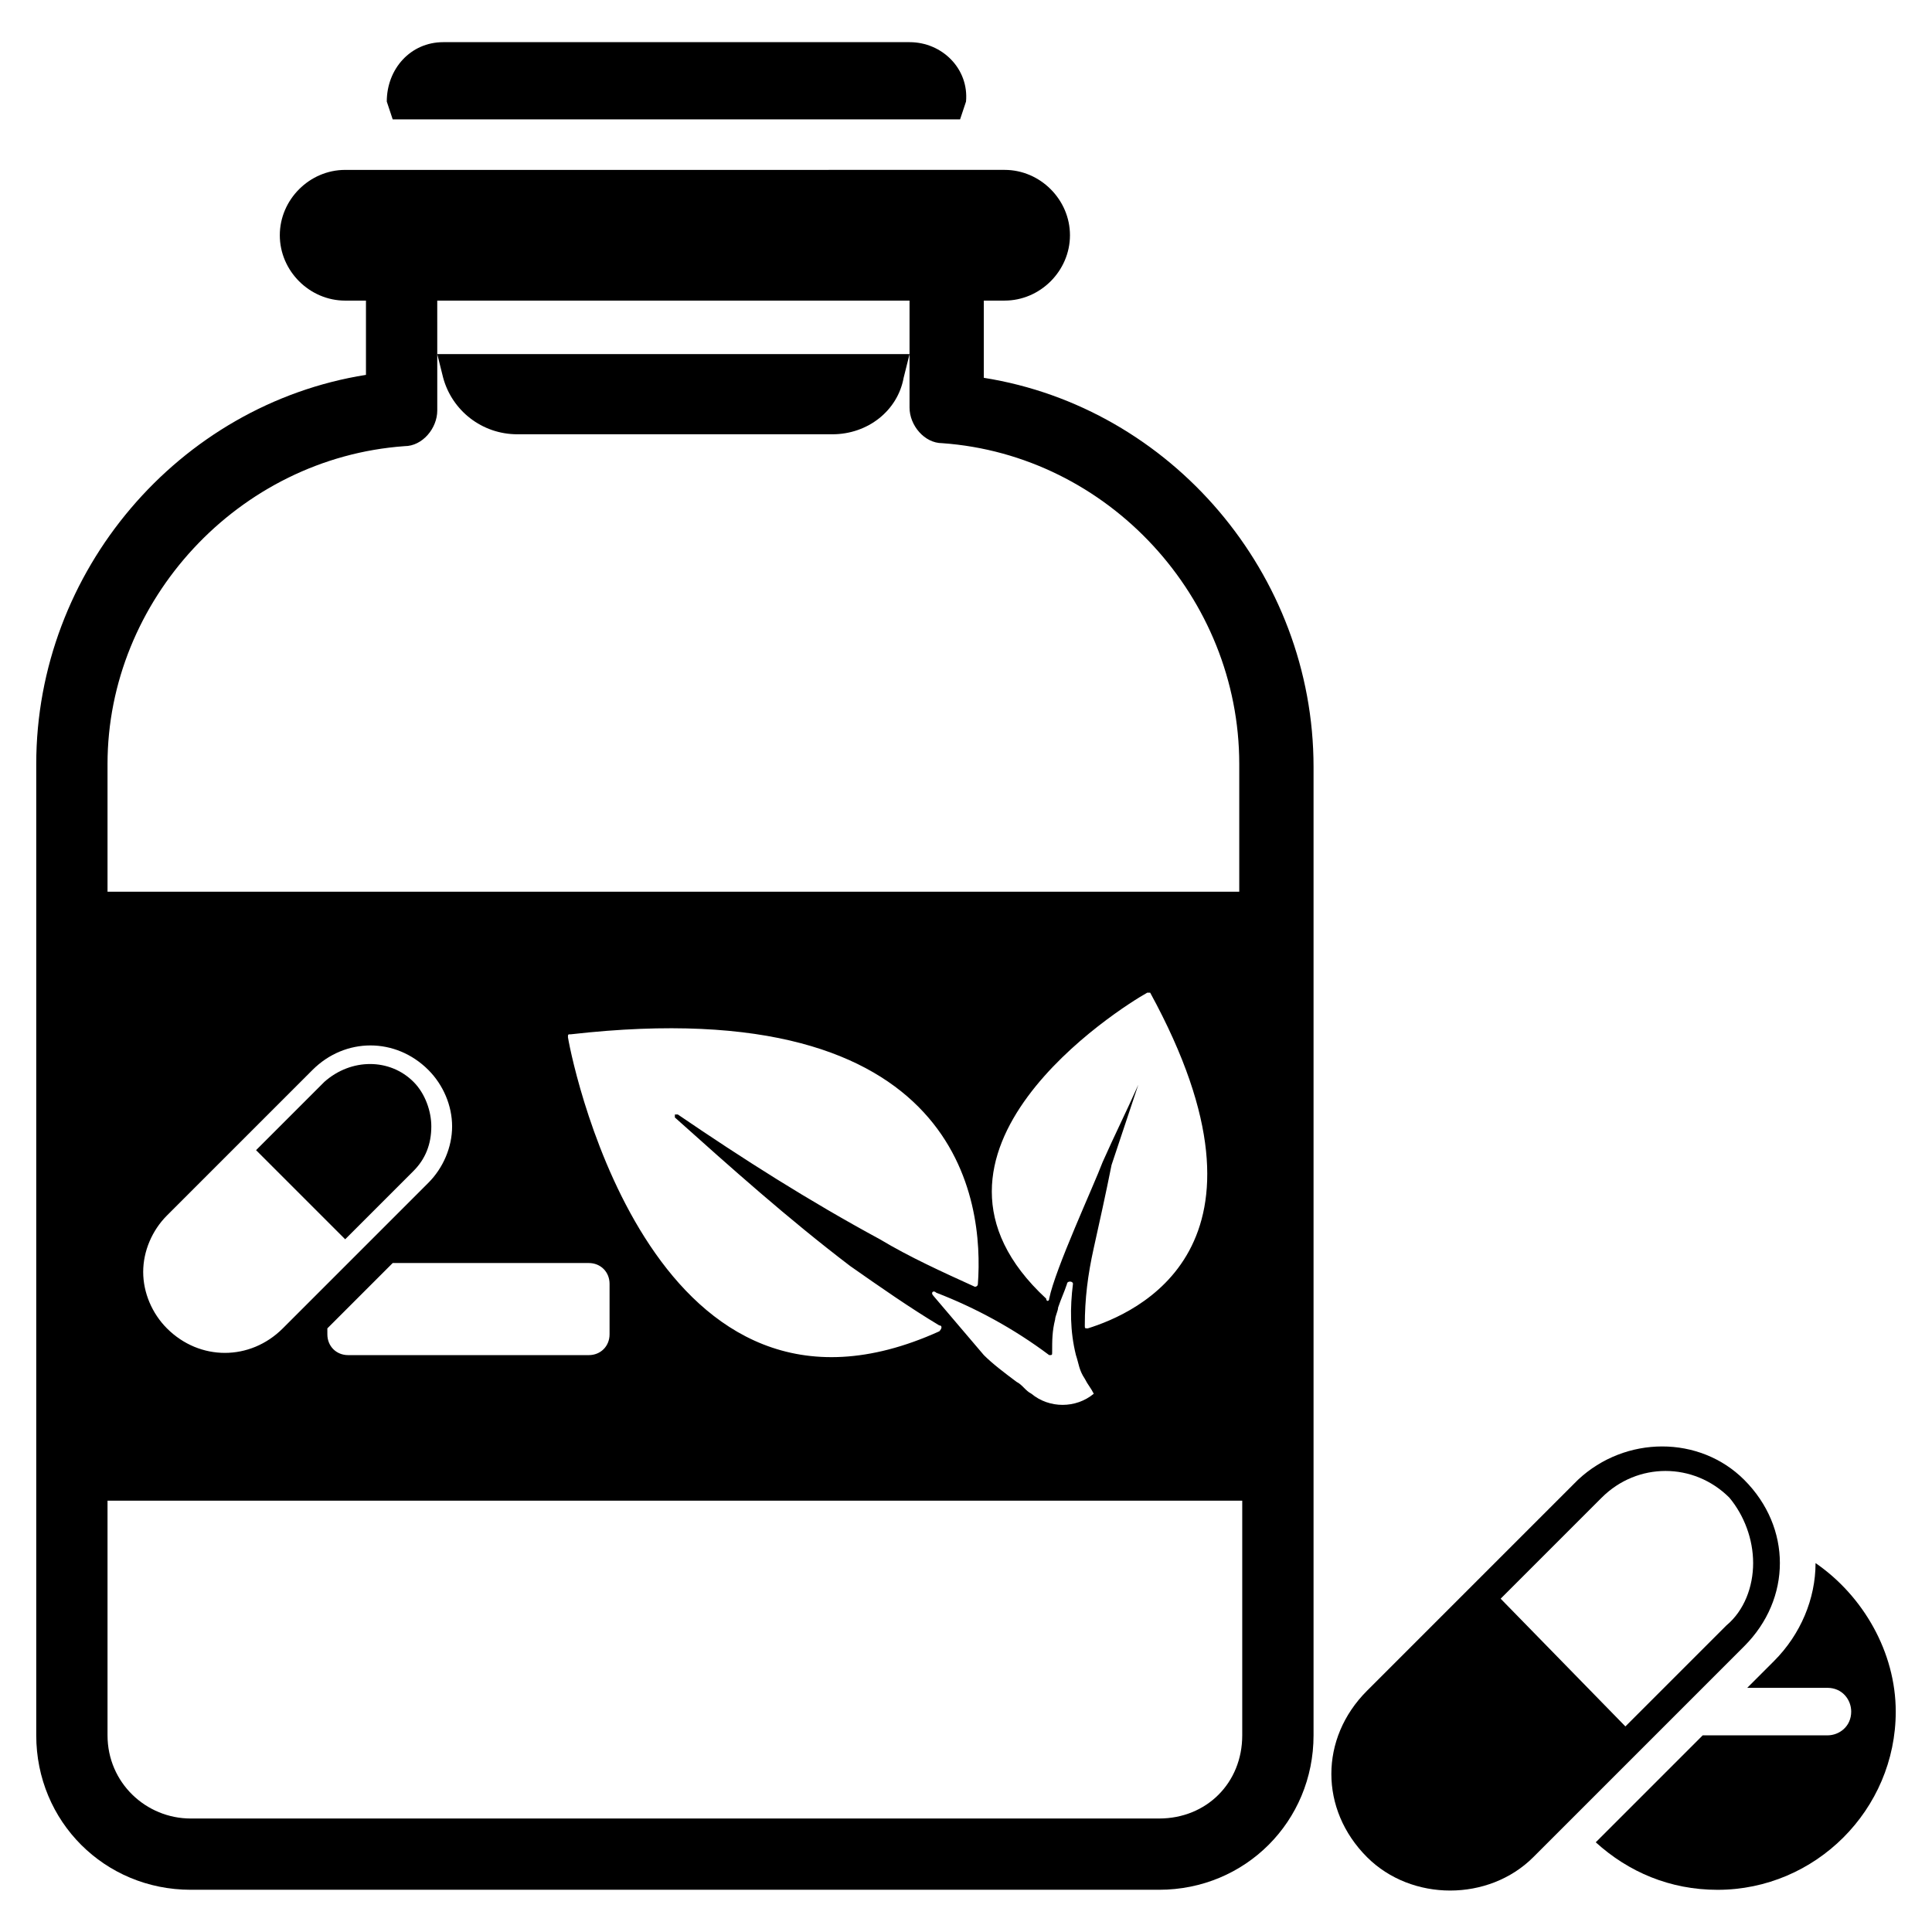 <?xml version="1.0" encoding="UTF-8"?>
<!-- Uploaded to: ICON Repo, www.iconrepo.com, Generator: ICON Repo Mixer Tools -->
<svg fill="#000000" width="800px" height="800px" version="1.1" viewBox="144 144 512 512" xmlns="http://www.w3.org/2000/svg">
 <g>
  <path d="m248.07 175.64h150.36l1.574-4.723c0.789-8.66-6.297-15.742-14.957-15.742h-123.59c-8.66 0-14.957 7.086-14.957 15.742z"/>
  <path d="m404.72 244.13v-20.469h5.512c9.445 0 17.32-7.871 17.32-17.32 0-9.445-7.871-17.32-17.32-17.32l-174.76 0.004c-9.445 0-17.32 7.871-17.32 17.32 0 9.445 7.871 17.32 17.32 17.32h5.512v19.68c-49.594 7.871-87.379 51.957-87.379 103.12v257.41c0 22.828 18.105 40.934 40.934 40.934h256.63c22.828 0 40.934-18.105 40.934-40.934v-256.63c0-51.172-37.785-95.254-87.379-103.12zm-153.5 18.105c4.723 0 8.66-4.723 8.66-9.445l-0.004-29.129h125.16v28.34c0 4.723 3.938 9.445 8.66 9.445 44.082 3.148 78.719 40.934 78.719 85.02v33.852h-299.92v-33.852c0-43.297 34.637-81.082 78.723-84.23zm-20.469 233.8 17.32-17.32h51.957c3.148 0 5.512 2.363 5.512 5.512v13.383c0 3.148-2.363 5.512-5.512 5.512h-63.762c-3.148 0-5.512-2.363-5.512-5.512zm-11.809 0c-8.66 8.66-22.043 8.66-30.699 0-3.938-3.938-6.297-9.445-6.297-14.957s2.363-11.02 6.297-14.957l38.574-38.574c8.66-8.66 22.043-8.66 30.699 0 3.938 3.938 6.297 9.445 6.297 14.957 0 5.512-2.363 11.02-6.297 14.957zm75.57-77.148c0-0.789 0-0.789 0.789-0.789 103.91-11.809 109.42 44.871 107.85 66.125 0 0.789-0.789 0.789-0.789 0.789-8.66-3.938-17.32-7.871-25.191-12.594-18.895-10.234-36.211-21.254-53.531-33.062h-0.789v0.789c14.957 13.383 29.914 26.766 46.445 39.359 7.871 5.512 15.742 11.02 23.617 15.742 0.789 0 0.789 0.789 0 1.574-74.781 33.852-96.824-68.488-98.398-77.934zm96.828 68.488c-0.789-0.789 0-1.574 0.789-0.789 10.234 3.938 20.469 9.445 29.914 16.531 0.789 0 0.789 0 0.789-0.789 0-3.148 0-5.512 0.789-8.66 0-0.789 0.789-2.363 0.789-3.148 0.789-2.363 1.574-3.938 2.363-6.297 0-0.789 1.574-0.789 1.574 0-0.789 6.297-0.789 12.594 0.789 18.895 0.789 2.363 0.789 3.938 2.363 6.297 0.789 1.574 1.574 2.363 2.363 3.938-4.723 3.938-11.809 3.938-16.531 0-1.574-0.789-2.363-2.363-3.938-3.148-3.148-2.363-6.297-4.723-8.66-7.086-4.734-5.508-8.672-10.234-13.395-15.742zm40.934 8.66c-0.789 0-0.789 0-0.789-0.789 0-7.086 0.789-13.383 2.363-20.469 1.574-7.086 3.148-14.168 4.723-22.043 2.363-7.086 4.723-14.168 7.086-21.254-3.148 7.086-6.297 13.383-9.445 20.469-2.363 6.297-12.594 28.34-14.168 36.211 0 0.789-0.789 0.789-0.789 0-41.723-38.574 19.68-77.145 26.766-81.082h0.789c36.996 67.699-3.941 85.02-16.535 88.957zm18.895 129.89h-256.63c-11.809 0-22.043-9.445-22.043-22.043v-62.188h300.71v62.188c0 12.598-9.445 22.043-22.039 22.043z"/>
  <path d="m281.13 259.09h83.445c9.445 0 17.32-6.297 18.895-14.957l1.574-6.297h-125.17l1.574 6.297c2.363 8.66 10.234 14.957 19.684 14.957z"/>
  <path d="m253.58 430.7c-6.297-6.297-16.531-6.297-23.617 0l-18.105 18.105 23.617 23.617 18.105-18.105c3.148-3.148 4.723-7.086 4.723-11.809 0-3.938-1.574-8.66-4.723-11.809z"/>
  <path d="m625.14 558.23c0 9.445-3.938 18.895-11.02 25.977l-7.086 7.086h21.258c3.938 0 6.297 3.148 6.297 6.297 0 3.938-3.148 6.297-6.297 6.297h-33.062l-28.34 28.34c8.66 7.871 19.68 12.594 32.273 12.594 25.977 0 47.23-21.254 47.23-47.23 0.004-15.742-8.656-30.699-21.254-39.359z"/>
  <path d="m562.16 536.18-55.891 55.891c-6.297 6.297-9.445 14.168-9.445 22.043 0 7.871 3.148 15.742 9.445 22.043 11.809 11.809 32.273 11.809 44.082 0l55.891-55.891c6.297-6.297 9.445-14.168 9.445-22.043 0-7.871-3.148-15.742-9.445-22.043-11.809-11.809-31.488-11.809-44.082 0zm46.441 22.043c0 6.297-2.363 12.594-7.086 16.531l-26.766 26.766-33.059-33.852 26.766-26.766c9.445-9.445 24.402-9.445 33.852 0 3.934 4.727 6.293 11.023 6.293 17.32z"/>
 </g>
</svg>